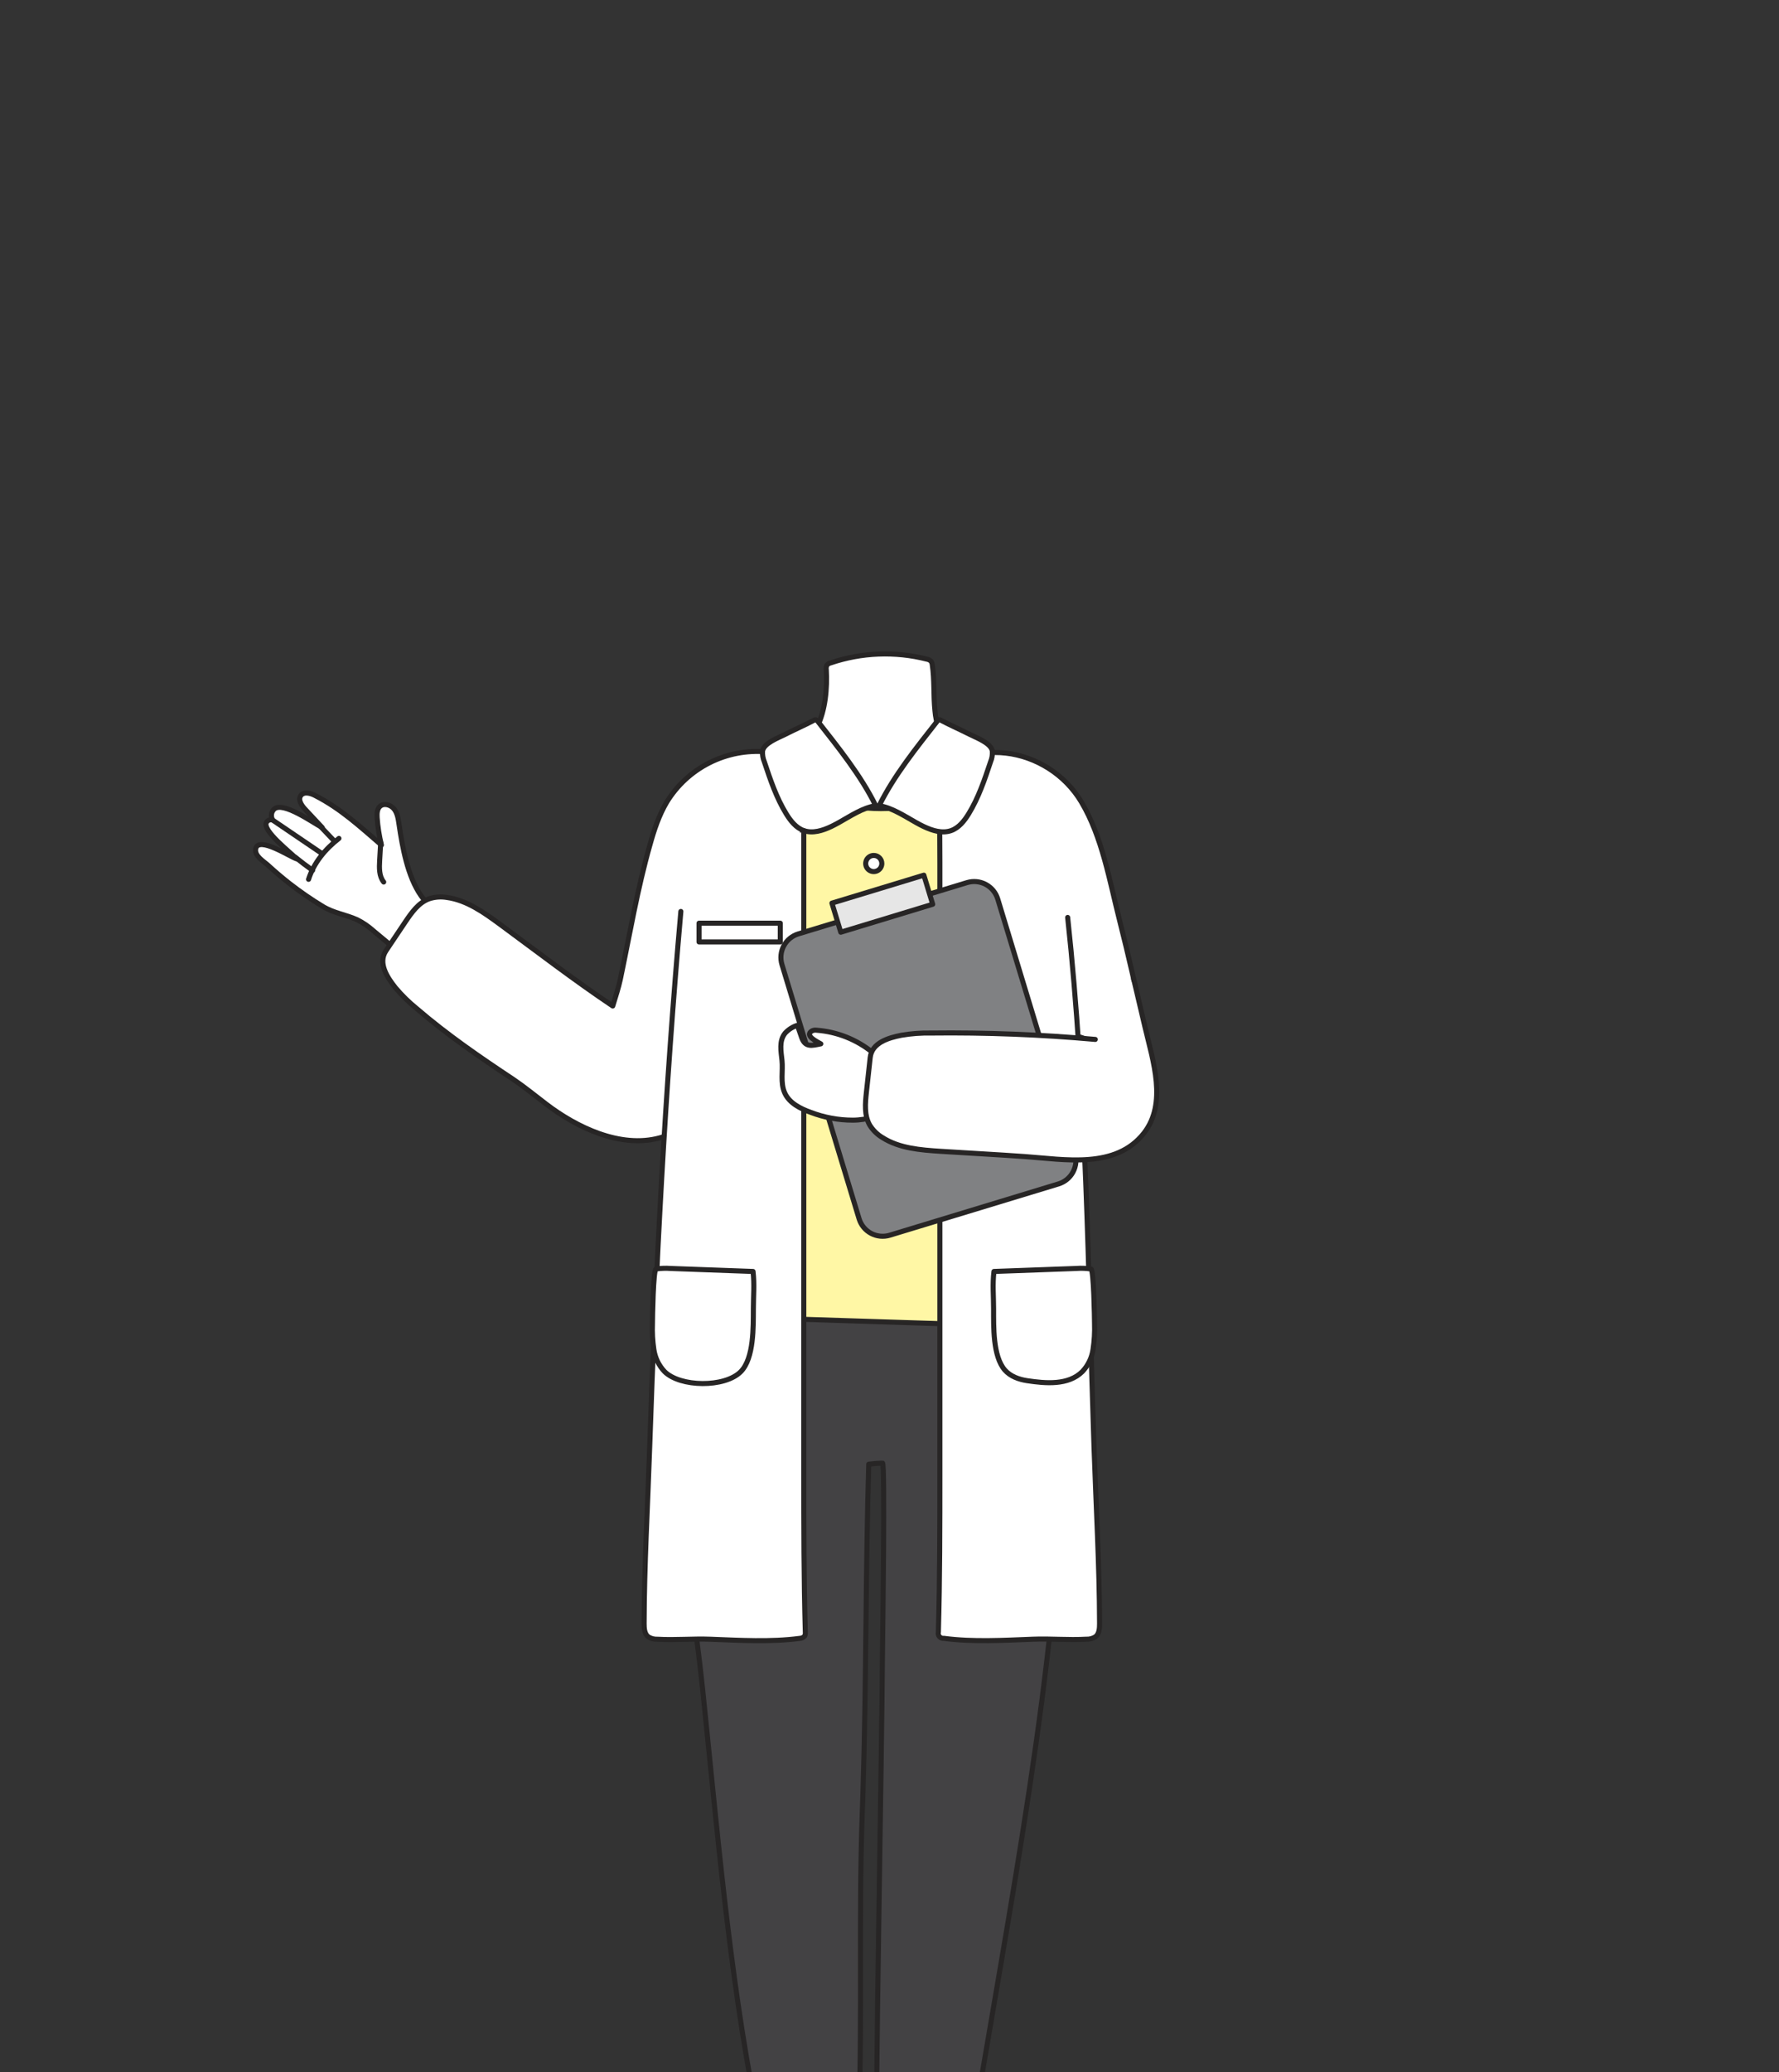 <svg width="1609" height="1873" viewBox="0 0 1609 1873" fill="none" xmlns="http://www.w3.org/2000/svg">
<rect x="0" y="0" width="1609" height="1873" fill="#333333" stroke="none"/>
<g clip-path="url(#clip0_129_1148)">
<path d="M1034.87 929.107C1028.15 896.362 1020.68 863.786 1012.46 831.377C1003.58 796.404 996.828 756.465 978.129 725.063C948.1 674.39 872.845 661.481 837.438 713.23C824.873 731.54 819.128 753.81 816.61 775.897C810.522 829.248 823.477 886.238 858.861 926.544C871.037 940.391 885.548 951.995 900.059 963.507C908.56 970.763 917.76 977.157 927.524 982.596C938.591 987.991 950.467 991.539 962.679 993.101C979.822 995.596 998.132 995.253 1013.4 987.036C1035.69 975.089 1039.51 951.766 1034.87 929.107Z" fill="white" stroke="#272525" stroke-width="4.578" stroke-linecap="round" stroke-linejoin="round"/>
<path d="M858.935 1568.39C842.41 1567.88 825.954 1567.08 809.52 1566.1C809.642 1581.36 809.734 1596.57 809.795 1611.74C809.795 1615.1 809.795 1618.46 809.795 1621.83C809.795 1644.01 812.084 1665.32 810.939 1687.59C807.735 1747.89 807.781 1809.12 807.712 1869.47C807.712 1923.88 808.834 1978.58 799.747 2032.69C797.001 2049.03 793.316 2064.57 795.513 2081C796.314 2086.91 796.36 2092.86 797.298 2098.74C798.031 2103.5 796.955 2111.42 800.136 2115.22C806.133 2122.34 809.108 2116.8 810.344 2109.61C810.207 2115.33 811.168 2120.26 816.776 2119.84C818.626 2119.64 820.37 2118.88 821.767 2117.65C823.164 2116.42 824.147 2114.79 824.58 2112.98C824.58 2118.31 826.32 2122.45 832.339 2120.42C836.436 2119.04 838.267 2114.4 839.068 2109.59C839.068 2115.4 840.213 2120.53 845.591 2117.49C846.621 2116.86 847.507 2116.02 848.193 2115.02C848.879 2114.03 849.349 2112.9 849.574 2111.72C849.687 2112.58 849.975 2113.42 850.421 2114.17C856.898 2123.83 868.731 2101.62 869.875 2097.44C875.002 2079.13 870.928 2057.31 869.875 2038.89C868.433 2013.46 868.754 1987.69 866.121 1962.49C863.833 1939.92 870.699 1918.82 875.277 1896.32C890.886 1821.73 901.46 1746.45 910.432 1671.11C914.414 1637.44 919.038 1603.79 923.867 1570.17C902.261 1569.58 880.617 1568.98 858.935 1568.39Z" fill="white" stroke="#272525" stroke-width="4.578" stroke-linecap="round" stroke-linejoin="round"/>
<path d="M714.45 1558.68C695.453 1556.76 676.433 1555.04 657.391 1554.1C661.625 1594.5 667.164 1634.78 670.894 1675.25C677.761 1750.59 686.389 1825.89 700.122 1900.51C704.265 1923.03 710.65 1944.15 707.583 1966.72C704.173 1991.9 703.761 2017.67 701.564 2043.1C700.282 2058.04 700.717 2073.15 705.546 2087.48C707.835 2094.34 712.115 2100.41 714.587 2107.16C716.418 2112.22 716.303 2118.86 723.147 2119.89C729.99 2120.92 730.013 2113.98 729.441 2107.09C730.654 2113.25 733.011 2119.34 737.887 2120.21C743.219 2121.17 744.524 2117.07 744.432 2111.88C745.943 2115.93 748.575 2118.9 753.221 2118.74C756.471 2118.54 757.799 2115.49 758.188 2111.46C759.515 2116.04 762.17 2119.27 767.343 2117.35C781.648 2112.08 776.704 2084.34 775.788 2073.38C774.759 2061.27 774.69 2049.35 772.95 2037.22C765.283 1983.09 768.052 1928.38 769.563 1873.98C771.234 1813.65 773.042 1752.42 771.531 1692.09C770.982 1669.8 773.82 1648.61 774.575 1626.36L774.919 1616.24C775.499 1598.91 776.109 1581.57 776.75 1564.24C756.014 1562.55 735.277 1560.81 714.45 1558.68Z" fill="white" stroke="#272525" stroke-width="4.578" stroke-linecap="round" stroke-linejoin="round"/>
<path d="M780.447 1621.28C783.651 1521.99 782.736 1422.54 785.734 1323.48C789.871 1322.93 794.035 1322.6 798.208 1322.5C800.496 1322.5 798.391 1474.52 798.208 1489.47C796.857 1633.02 793.63 1776.09 792.646 1919.57C792.415 1922.01 792.842 1924.47 793.882 1926.69C795.369 1928.79 797.461 1930.39 799.878 1931.27C811.686 1936.37 824.351 1939.2 837.208 1939.6C845.494 1940.06 859.455 1944.04 867.191 1940.86C880.649 1935.32 881.793 1912.02 883.899 1899.96C886.508 1884.9 889.102 1869.84 891.681 1854.78C927.546 1643.87 967.439 1429.89 962.449 1215.16C961.442 1172.49 961.053 1092.52 910.609 1074.74C878.841 1063.52 843.319 1070 810.567 1071.38L790.701 1072.2L770.857 1071.38C734.237 1069.86 676.079 1060.3 647.012 1088.91C627.969 1107.63 622.316 1147.73 617.464 1172.88C595.263 1287.76 623.346 1410.48 635.362 1525.79C648.66 1652.84 658.982 1779.54 683.426 1905.15C687.18 1924.38 690.933 1933.42 709.747 1935.18C728.228 1936.62 746.811 1934.38 764.426 1928.61C768.054 1927.83 771.358 1925.96 773.901 1923.26C776.419 1920.03 776.67 1915.63 776.808 1911.54C779.92 1821.36 776.625 1731 779.783 1640.91C779.951 1634.35 780.172 1627.81 780.447 1621.28Z" fill="#434244" stroke="#272525" stroke-width="4.578" stroke-linecap="round" stroke-linejoin="round"/>
<path d="M362.153 753.247C361.695 750.432 361.283 747.686 360.894 745.054C360.162 740.156 359.475 734.983 356.317 731.115C353.158 727.247 346.818 725.599 343.385 729.147C340.936 731.641 340.913 735.578 341.096 739.057C341.686 747.399 342.98 755.675 344.964 763.799C325.67 747.228 308.115 730.863 285.067 719.122C280.833 716.833 274.791 715.323 272.044 719.122C269.298 722.921 272.708 728.025 275.912 731.435L291.43 748.006C283.488 743.978 255.977 724.02 247.944 731.344C246.622 732.601 245.774 734.276 245.545 736.086C245.316 737.896 245.718 739.73 246.685 741.277C245.668 740.906 244.554 740.895 243.53 741.244C242.506 741.594 241.632 742.284 241.054 743.2C236.614 750.638 263.164 770.665 268.199 776.273C262.203 774.396 234.028 755.674 231.304 767.003C229.702 773.686 238.811 778.699 242.748 782.406C248.973 788.128 255.413 793.583 262.065 798.771C271.634 806.215 281.63 813.093 292.002 819.37C302.05 825.435 312.372 826.58 322.923 831.295C328.329 833.988 333.342 837.407 337.823 841.457L361.604 861.232C363.402 862.938 365.527 864.262 367.852 865.123C373.482 866.725 380.371 859.035 383.736 855.235C388.665 849.714 391.982 842.945 393.326 835.666C394.159 831.933 393.897 828.039 392.571 824.451C390.88 821.216 388.616 818.316 385.887 815.891C371.514 800.854 365.678 774.808 362.153 753.247Z" fill="white" stroke="#272525" stroke-width="4.578" stroke-linecap="round" stroke-linejoin="round"/>
<path d="M246.711 741.344L291.479 771.716" stroke="#272525" stroke-width="4.578" stroke-linecap="round" stroke-linejoin="round"/>
<path d="M344.309 761.695C343.989 767.028 343.691 772.384 343.371 777.717C342.982 784.583 342.776 791.976 347.033 797.263" stroke="#272525" stroke-width="4.578" stroke-linecap="round" stroke-linejoin="round"/>
<path d="M279.078 794.828C283.793 779.86 294.276 767.363 306.543 757.842" stroke="#272525" stroke-width="4.578" stroke-linecap="round" stroke-linejoin="round"/>
<path d="M286.883 743.93L302.401 760.249" stroke="#272525" stroke-width="4.578" stroke-linecap="round" stroke-linejoin="round"/>
<path d="M266.977 774.746C272.103 778.889 277.368 782.894 282.746 786.693" stroke="#272525" stroke-width="4.578" stroke-linecap="round" stroke-linejoin="round"/>
<path d="M695.082 766.059L694.052 986.514C693.732 1055.18 689.612 1123.22 690.848 1191.38L913.842 1198.5C907.502 1198.32 897.661 1155.13 896.425 1149.31C892.831 1132.54 895.875 1120.32 896.425 1103.88C897.89 1062.68 897.478 1021.49 898.004 980.288C898.736 922.863 899.469 865.415 898.118 808.012C897.523 782.492 892.786 758.781 888.963 733.925C885.805 713.074 869.074 697.304 850.054 689.248C831.035 681.191 809.452 679.887 788.578 679.772C766.194 679.635 743.329 680.734 722.479 688.927C695.563 699.318 695.196 741.317 695.082 766.059Z" fill="#FFF7A5" stroke="#272525" stroke-width="4.578" stroke-linecap="round" stroke-linejoin="round"/>
<path d="M837.872 724.504C852.154 719.514 866.344 709.741 868.518 694.956C870.098 684.244 860.988 679.873 855.838 672.32C850.018 663.446 846.509 653.257 845.631 642.68C844.143 628.765 845.287 614.643 843.182 600.796C843.091 599.755 842.754 598.75 842.197 597.866C841.174 596.771 839.811 596.054 838.329 595.829C809.568 588.512 779.302 589.688 751.196 599.216C749.967 599.498 748.855 600.153 748.015 601.093C747.315 602.379 747.073 603.864 747.328 605.305C748.266 621.898 746.596 642.039 738.997 657.145C730.162 674.723 682.51 677.744 709.609 707.613C715.148 713.747 723.342 716.768 731.147 719.308C764.906 730.18 801.869 735.879 835.697 725.213L837.872 724.504Z" fill="white" stroke="#272525" stroke-width="4.578" stroke-linecap="round" stroke-linejoin="round"/>
<path d="M717.35 908.706C719.38 878.723 721.409 848.741 723.438 818.758C725.43 789.393 727.444 759.776 724.857 730.365C723.896 719.333 724.148 696.194 717.259 687.13C710.37 678.067 706.09 680.859 693.158 679.554C675.391 678.018 657.547 681.461 641.627 689.497C625.707 697.534 612.34 709.847 603.026 725.055C596 736.911 591.583 750.232 587.921 763.369C576.477 803.423 569.611 844.529 561.051 885.224C559.471 892.639 556.748 900.902 554.184 909.324C519.372 886.002 486.116 860.413 452.357 835.58C437.686 824.8 422.168 813.654 404.11 811.205C398.685 810.306 393.122 810.746 387.905 812.486C378.521 815.988 372.319 824.823 366.734 833.085C360.875 841.828 355.008 850.579 349.134 859.338C341.558 870.644 350.438 883.736 357.785 892.983C363.553 899.796 369.952 906.049 376.896 911.659C404.362 935.302 434.253 955.786 464.373 975.745C473.528 981.924 483.507 989.958 493.761 997.831C521.066 1018.77 561.005 1038.3 596.755 1028.48C608.336 1025.3 618.384 1017.95 626.944 1009.53C630.105 1006.61 632.819 1003.24 635.001 999.525C635.321 998.93 635.618 998.335 635.893 997.717L634.039 995.542C635.858 991.979 636.948 988.088 637.244 984.099C639.372 1004.7 637.244 1026.12 635.275 1046.7C634.154 1058.94 630.217 1072.72 630.858 1084.94C631.773 1102.98 665.35 1109.94 679.38 1106.41C699.727 1101.33 705.792 1079.56 707.051 1061.09C710.469 1010.34 713.902 959.548 717.35 908.706Z" fill="white" stroke="#272525" stroke-width="4.578" stroke-linecap="round" stroke-linejoin="round"/>
<path d="M758.686 743.499C769.398 737.502 780.178 730.178 792.034 728.256C778.759 701.18 758.137 675.614 739.575 651.948C739.16 651.27 738.494 650.784 737.721 650.598C737.159 650.602 736.611 650.769 736.142 651.078C727.445 655.656 718.404 659.57 709.661 664.033C703.985 666.917 690.801 671.7 689.68 678.933C689.459 682.235 690.016 685.543 691.305 688.591C696.706 704.796 702.2 721.161 711.149 735.694C715.039 742.034 719.983 748.305 726.987 750.777C735.066 753.615 743.992 750.777 751.706 747.138C754.04 746.017 756.352 744.781 758.686 743.499Z" fill="white" stroke="#272525" stroke-width="4.578" stroke-linecap="round" stroke-linejoin="round"/>
<path d="M944.102 1015.12L953.92 814.234" stroke="#272525" stroke-width="4.578" stroke-linecap="round" stroke-linejoin="round"/>
<path d="M797.563 780.536C797.563 781.981 797.134 783.393 796.331 784.594C795.528 785.795 794.386 786.731 793.051 787.283C791.715 787.835 790.246 787.978 788.829 787.695C787.412 787.411 786.111 786.714 785.091 785.69C784.071 784.667 783.378 783.364 783.098 781.946C782.819 780.528 782.967 779.059 783.523 777.726C784.079 776.392 785.019 775.253 786.222 774.454C787.426 773.654 788.84 773.23 790.285 773.234C791.243 773.234 792.191 773.423 793.076 773.791C793.96 774.158 794.763 774.696 795.44 775.374C796.116 776.053 796.651 776.858 797.016 777.743C797.38 778.629 797.566 779.578 797.563 780.536Z" fill="white" stroke="#272525" stroke-width="4.578" stroke-linecap="round" stroke-linejoin="round"/>
<path d="M790.294 828.791C794.314 828.791 797.572 825.532 797.572 821.513C797.572 817.493 794.314 814.234 790.294 814.234C786.274 814.234 783.016 817.493 783.016 821.513C783.016 825.532 786.274 828.791 790.294 828.791Z" fill="white" stroke="#272525" stroke-width="4.578" stroke-linecap="round" stroke-linejoin="round"/>
<path d="M948.492 933.71C959.959 933.231 971.402 935.108 982.114 939.226" stroke="#272525" stroke-width="4.578" stroke-linecap="round" stroke-linejoin="round"/>
<path d="M726.984 750.789V1330.99C726.984 1379.38 726.984 1427.12 728.357 1475.19C728.525 1476.49 728.276 1477.81 727.647 1478.96C727.092 1479.56 726.42 1480.05 725.673 1480.38C724.925 1480.72 724.118 1480.89 723.299 1480.91C697.001 1484.39 669.192 1482.69 642.711 1481.69C626.69 1481.07 610.943 1482.6 594.647 1481.69C591.709 1481.83 588.797 1481.08 586.293 1479.53C582.837 1476.83 582.562 1471.82 582.562 1467.45C582.7 1414.6 585.79 1361.69 587.575 1308.84C593.045 1146.61 601.582 985.411 615.795 823.87" fill="white"/>
<path d="M726.984 750.789V1330.99C726.984 1379.38 726.984 1427.12 728.357 1475.19C728.525 1476.49 728.276 1477.81 727.647 1478.96C727.092 1479.56 726.42 1480.05 725.673 1480.38C724.925 1480.72 724.118 1480.89 723.299 1480.91C697.001 1484.39 669.192 1482.69 642.711 1481.69C626.69 1481.07 610.943 1482.6 594.647 1481.69C591.709 1481.83 588.797 1481.08 586.293 1479.53C582.837 1476.83 582.562 1471.82 582.562 1467.45C582.7 1414.6 585.79 1361.69 587.575 1308.84C593.045 1146.61 601.582 985.411 615.795 823.87" stroke="#272525" stroke-width="4.578" stroke-linecap="round" stroke-linejoin="round"/>
<path d="M866.816 686.199C861.3 687.069 855.509 689.129 852.488 693.798C849.948 697.735 849.833 702.678 849.833 707.347C849.719 731.425 850.062 755.412 850.062 779.535V1330.97C850.062 1379.35 850.062 1427.1 848.712 1475.16C848.515 1475.89 848.503 1476.66 848.676 1477.4C848.849 1478.13 849.201 1478.82 849.703 1479.38C850.204 1479.95 850.837 1480.38 851.547 1480.65C852.257 1480.91 853.021 1480.99 853.77 1480.88C880.068 1484.36 907.876 1482.67 934.335 1481.66C950.356 1481.04 966.125 1482.58 982.399 1481.66C985.337 1481.81 988.25 1481.06 990.753 1479.51C994.209 1476.81 994.506 1471.8 994.483 1467.43C994.369 1414.58 991.279 1361.66 989.494 1308.81C985.282 1184.28 983.612 1059.61 974.937 935.286C971.298 882.896 970.863 826.753 956.238 776.056" fill="white"/>
<path d="M866.816 686.199C861.3 687.069 855.509 689.129 852.488 693.798C849.948 697.735 849.833 702.678 849.833 707.347C849.719 731.425 850.062 755.412 850.062 779.535V1330.97C850.062 1379.35 850.062 1427.1 848.712 1475.16C848.515 1475.89 848.503 1476.66 848.676 1477.4C848.849 1478.13 849.201 1478.82 849.703 1479.38C850.204 1479.95 850.837 1480.38 851.547 1480.65C852.257 1480.91 853.021 1480.99 853.77 1480.88C880.068 1484.36 907.876 1482.67 934.335 1481.66C950.356 1481.04 966.125 1482.58 982.399 1481.66C985.337 1481.81 988.25 1481.06 990.753 1479.51C994.209 1476.81 994.506 1471.8 994.483 1467.43C994.369 1414.58 991.279 1361.66 989.494 1308.81C984.092 1149.03 982.833 988.386 965.645 829.27" fill="white"/>
<path d="M866.816 686.199C861.3 687.069 855.509 689.129 852.488 693.798C849.948 697.735 849.833 702.678 849.833 707.347C849.719 731.425 850.062 755.412 850.062 779.535V1330.97C850.062 1379.35 850.062 1427.1 848.712 1475.16C848.515 1475.89 848.503 1476.66 848.676 1477.4C848.849 1478.13 849.201 1478.82 849.703 1479.38C850.204 1479.95 850.837 1480.38 851.547 1480.65C852.257 1480.91 853.021 1480.99 853.77 1480.88C880.068 1484.36 907.876 1482.67 934.335 1481.66C950.356 1481.04 966.125 1482.58 982.399 1481.66C985.337 1481.81 988.25 1481.06 990.753 1479.51C994.209 1476.81 994.506 1471.8 994.483 1467.43C994.369 1414.58 991.279 1361.66 989.494 1308.81C984.092 1149.03 982.833 988.386 965.645 829.27" stroke="#272525" stroke-width="4.578" stroke-linecap="round" stroke-linejoin="round"/>
<path d="M972.186 1042.46C973.878 1048.09 973.272 1054.16 970.502 1059.34C967.731 1064.53 963.021 1068.4 957.401 1070.13L804.694 1116.52C799.064 1118.21 792.994 1117.61 787.809 1114.84C782.624 1112.07 778.746 1107.36 777.023 1101.74L707.216 871.805C705.531 866.178 706.14 860.113 708.91 854.933C711.68 849.754 716.386 845.88 722.001 844.157L874.708 797.763C880.335 796.071 886.403 796.673 891.587 799.439C896.772 802.205 900.651 806.909 902.379 812.526L972.186 1042.46Z" fill="#808183" stroke="#272525" stroke-width="4.578" stroke-linecap="round" stroke-linejoin="round"/>
<path d="M835.581 791.065L752.43 816.328L760.421 842.629L843.572 817.366L835.581 791.065Z" fill="#E6E6E6" stroke="#272525" stroke-width="4.578" stroke-linecap="round" stroke-linejoin="round"/>
<path d="M807.752 1000.52C797.198 1008.27 784.455 1012.47 771.36 1012.51C758.334 1012.51 745.419 1010.12 733.253 1005.46C723.754 1002.05 713.775 997.041 709.701 987.794C705.627 978.547 708.259 968.179 707.275 958.566C706.428 950.304 704.368 940.989 710.09 933.848C713.11 930.552 716.948 928.112 721.214 926.775C722.495 930.506 723.8 934.214 725.082 937.922C728.286 947.077 734.557 945.108 742.362 943.529C739.73 941.927 726.867 936.091 734.511 931.765C735.814 931.17 737.265 930.978 738.677 931.216C757.171 932.629 774.798 939.638 789.213 951.311C795.906 956.339 800.653 963.528 802.648 971.658C804.96 980.356 808.164 991.502 807.752 1000.52Z" fill="white" stroke="#272525" stroke-width="4.578" stroke-linecap="round" stroke-linejoin="round"/>
<path d="M990.627 939.53C941.204 935.113 891.589 933.188 841.972 933.762C833.049 933.587 824.129 934.254 815.331 935.753C803.75 938.042 788.529 942.39 787.042 955.94L783.609 987.342C782.533 997.321 781.572 1008.06 786.515 1016.8C789.381 1021.5 793.358 1025.43 798.096 1028.24C813.477 1038.02 832.428 1039.48 850.738 1040.67C876.166 1042.32 901.617 1043.62 927.045 1045.43C963.116 1047.99 1009.01 1056.87 1034.62 1024.24C1055.77 997.207 1042.77 958.893 1035.76 929.139C1032.28 914.323 1028.8 899.522 1025.3 884.736" fill="white"/>
<path d="M990.627 939.53C941.204 935.113 891.589 933.188 841.972 933.762C833.049 933.587 824.129 934.254 815.331 935.753C803.75 938.042 788.529 942.39 787.042 955.94L783.609 987.342C782.533 997.321 781.572 1008.06 786.515 1016.8C789.381 1021.5 793.358 1025.43 798.096 1028.24C813.477 1038.02 832.428 1039.48 850.738 1040.67C876.166 1042.32 901.617 1043.62 927.045 1045.43C963.116 1047.99 1009.01 1056.87 1034.62 1024.24C1055.77 997.207 1042.77 958.893 1035.76 929.139C1032.28 914.323 1028.8 899.522 1025.3 884.736" stroke="#272525" stroke-width="4.578" stroke-linecap="round" stroke-linejoin="round"/>
<path d="M828.519 743.502C817.784 737.505 807.004 730.181 795.148 728.258C808.446 701.182 829.068 675.617 847.63 651.951C847.774 651.644 847.984 651.373 848.245 651.157C848.506 650.941 848.812 650.786 849.14 650.703C849.469 650.62 849.812 650.61 850.144 650.676C850.477 650.741 850.791 650.88 851.063 651.081C859.737 655.659 868.778 659.572 877.544 664.035C883.22 666.919 896.403 671.703 897.502 678.935C897.742 682.236 897.193 685.547 895.9 688.594C890.498 704.799 885.005 721.163 876.056 735.697C872.165 742.037 867.222 748.308 860.195 750.78C852.139 753.618 843.212 750.78 835.499 747.141C833.096 746.019 830.807 744.783 828.519 743.502Z" fill="white" stroke="#272525" stroke-width="4.578" stroke-linecap="round" stroke-linejoin="round"/>
<path d="M591.37 1219.71C592.441 1227.21 595.798 1234.2 600.983 1239.72C615.173 1253.93 655.478 1254.43 669.943 1239.9C682.051 1227.75 681.273 1199 681.387 1183.05C681.387 1171.42 682.463 1160.82 681.067 1149.26L606.43 1146.56C602.062 1146.24 597.671 1146.4 593.338 1147.04C590.775 1147.52 590.134 1191.95 590.111 1196.5C589.807 1204.26 590.229 1212.03 591.37 1219.71Z" fill="white" stroke="#272525" stroke-width="4.578" stroke-linecap="round" stroke-linejoin="round"/>
<path d="M988.589 1219.71C987.518 1227.21 984.161 1234.2 978.976 1239.72C966.205 1252.49 945.331 1250.45 928.99 1248C921.46 1246.88 913.815 1244.11 908.803 1238.39C897.885 1225.87 898.686 1198.91 898.641 1183.05C898.641 1171.42 897.565 1160.82 898.984 1149.26L973.598 1146.56C977.974 1146.24 982.372 1146.4 986.712 1147.04C989.253 1147.52 989.917 1191.95 989.939 1196.5C990.202 1204.27 989.75 1212.03 988.589 1219.71Z" fill="white" stroke="#272525" stroke-width="4.578" stroke-linecap="round" stroke-linejoin="round"/>
<path d="M705.719 834.465H632.227V851.425H705.719V834.465Z" fill="white" stroke="#272525" stroke-width="4.578" stroke-linecap="round" stroke-linejoin="round"/>
</g>
<defs>
<clipPath id="clip0_129_1148">
<rect width="1609" height="1873" fill="white"/>
</clipPath>
</defs>
</svg>
